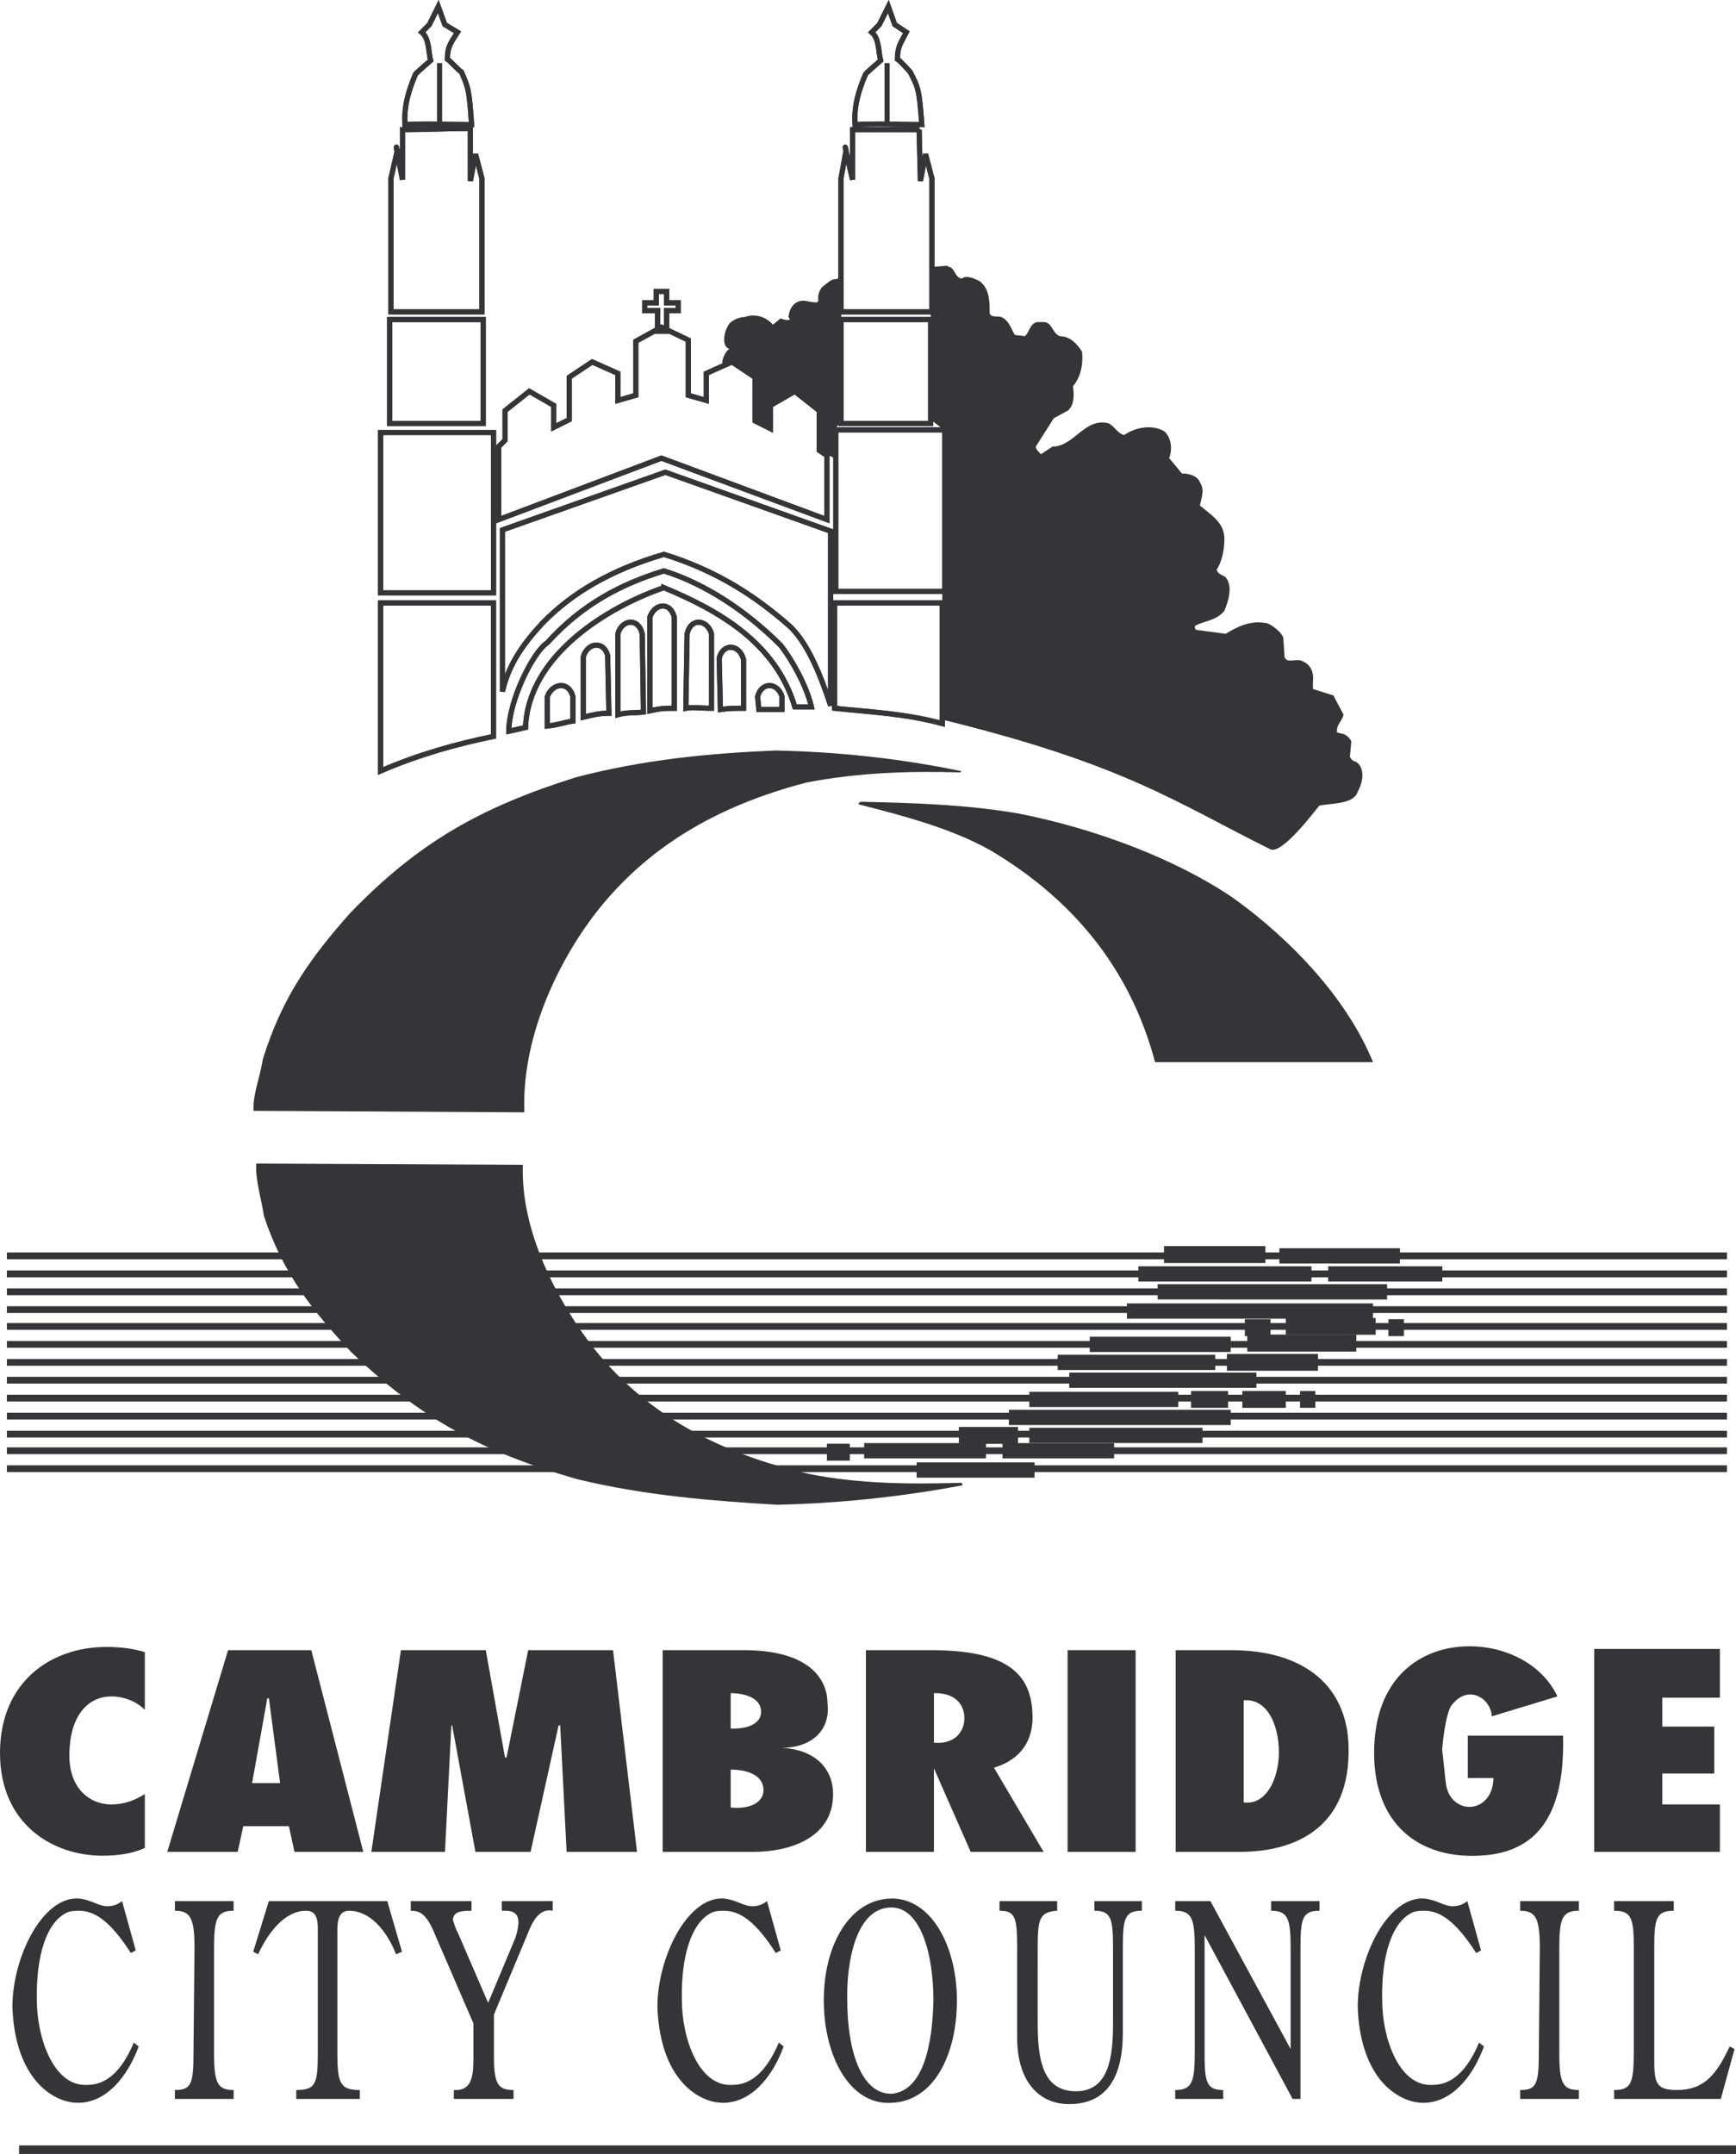 <svg xmlns="http://www.w3.org/2000/svg" xml:space="preserve" viewBox="0 0 638.52 792">
  <path fill="#353537" fill-rule="evenodd" d="M285.264 275.963c22.137.448 45.275 2.8 67.93 7.516.458 0 .458 0 0 .53-18.409-.53-37.265 0-56.59 3.73-32.547 8.502-58.941 23.582-78.34 49.073-14.15 18.855-26.383 45.71-25.405 72.188l-99.572-.543c-.46-5.645 2.365-12.244 3.353-18.854 7.07-23.055 17.866-37.747 32.017-53.72 25.478-26.479 48.603-39.159 83.056-50.04 24.96-6.562 49.51-8.903 73.551-9.88"/>
  <path fill="#353537" fill-rule="evenodd" d="M316.847 294.805c19.325.459 38.193.979 57.577 4.284 28.76 5.622 58.424 16.962 79.173 31.1 21.679 15.574 42.004 37.278 51.415 60.366h-80.161c-9.41-35.346-31.124-60.366-60.378-77.786-14.162-8.058-32.029-12.774-48.544-16.985-.458-.52.471-.979.918-.979M4.572 737.876c.35 11.292 3.233 20.256 7.926 26.346 4.306 5.66 10.423 8.976 16.2 8.976 10.062 0 17.975-8.976 22.306-20.725l-1.797-1.424C44.889 761.425 39.134 766.6 32.295 766.6c-12.608.941-18.735-17.432-18.735-31.076-.362-16.479 3.606-29.181 11.532-32.487 1.424-.458 2.872-.458 3.958-.458 5.753 0 11.52 3.764 19.071 15.537l1.81-.952-5.042-18.132c-1.798 1.423-3.607 1.893-5.393 1.893-3.257 0-5.778-2.352-10.446-2.834-13.33-.942-24.478 21.45-24.478 39.785m74.166 17.434v-39.1c0-10.809 1.073-13.631 7.19-13.631v-3.547H64.335v3.547c5.754 0 7.202 2.822 7.202 13.631l-.374 39.1c0 11.29-1.074 13.183-6.828 13.183v3.283H85.93v-3.283c-5.756 0-7.191-2.364-7.191-13.184m45.345-41.439v-4.26c0-3.738.724-7.031 4.32-7.031 7.563 0 13.679 7.031 17.285 16.007l2.16-.94-5.405-18.614h-43.56l-5.753 18.613 1.797.941c3.956-8.505 10.085-16.007 17.649-16.007 3.581 0 4.318 2.822 4.318 6.574v45.687c0 11.29-.737 13.654-7.926 13.654v3.283h23.39v-3.283c-7.189 0-8.275-2.364-8.275-13.654v-40.97m50.04 30.122v11.75c0 6.623 0 13.21-7.19 12.751v3.283h21.955v-3.283c-5.404 0-7.201-1.893-7.201-11.761v-16.008l12.593-30.159c2.522-6.564 5.418-8.698 9-7.986v-3.547H184.56v3.547h1.434c3.246 0 4.694 1.422 4.694 4.235 0 1.4-.363 3.267-1.087 5.645l-10.059 23.981-11.184-25.875c-1.073-1.882-1.422-3.751-1.797-4.693.375-2.835 2.521-3.293 6.852-3.293v-3.547h-22.33v3.547c3.246 0 5.767.929 9 8.938l14.042 32.475m67.687-6.116c.35 11.292 3.232 20.256 7.913 26.346 4.319 5.66 10.435 8.976 16.214 8.976 10.061 0 17.974-8.976 22.305-20.725l-1.797-1.424c-4.331 10.376-10.086 15.551-16.926 15.551-12.594.941-18.722-17.432-18.722-31.076-.363-16.479 3.606-29.181 11.52-32.487 1.448-.458 2.884-.458 3.969-.458 5.755 0 11.521 3.764 19.073 15.537l1.81-.952-5.055-18.132c-1.797 1.423-3.595 1.893-5.405 1.893-3.222 0-5.754-2.352-10.423-2.834-13.317-.942-24.476 21.45-24.476 39.785m86.036 32.005c-11.521 0-16.213-16.938-16.213-34.357-.35-13.185 2.894-34.152 16.213-34.152 10.808 0 15.477 17.214 15.477 34.152-.361 16.95-3.968 33.428-15.477 34.357zm0 3.317c15.477-.47 24.115-17.455 24.115-37.674 0-20.267-9.723-37.904-24.488-37.433-14.755.482-24.478 16.695-24.478 37.433 0 20.724 9.723 38.616 24.851 37.674m81.536-29.206c0 12.256-1.447 24.96-13.667 24.96-12.257 0-14.041-11.787-14.041-24.96V716.21c0-10.809.71-13.173 7.164-13.631v-3.547h-21.207v3.547c5.743 0 6.479 2.34 6.479 13.631v32.958c0 16.008 7.913 24.501 19.072 24.501 13.667 0 19.808-9.447 19.808-26.384V716.21c0-10.809.712-13.631 7.01-13.631v-3.547h-17.458v3.547c6.116 0 6.84 2.822 6.84 13.631v27.782m35.817-44.96h-12.944v3.547c6.091 0 7.19 2.822 7.19 13.631v38.629c0 10.82-1.099 13.654-7.19 13.654v3.283h17.648v-3.283c-6.14 0-6.852-2.834-6.852-13.654v-43.322l32.391 60.259h2.884V716.21c0-10.809.712-13.631 7.01-13.631v-3.547h-17.82v3.547c6.13 0 7.19 2.822 7.19 13.631v37.204l-29.507-54.382m54.189 38.844c.326 11.292 3.234 20.256 7.89 26.346 4.343 5.66 10.447 8.976 16.237 8.976 10.05 0 17.975-8.976 22.294-20.725l-1.798-1.424c-4.32 10.376-10.073 15.551-16.901 15.551-12.619.941-18.735-17.432-18.735-31.076-.349-16.479 3.62-29.181 11.534-32.487 1.434-.458 2.846-.458 3.968-.458 5.742 0 11.508 3.764 19.072 15.537l1.786-.952-5.044-18.132c-1.785 1.423-3.594 1.893-5.404 1.893-3.22 0-5.754-2.352-10.41-2.834-13.355-.942-24.488 21.45-24.488 39.785m74.141 17.434v-39.1c0-10.809 1.085-13.631 7.19-13.631v-3.547h-21.58v3.547c5.753 0 7.213 2.822 7.213 13.631l-.362 39.1c0 11.29-1.098 13.183-6.852 13.183v3.283h21.58v-3.283c-5.754 0-7.189-2.364-7.189-13.184m62.658-2.836c-5.042 10.832-9.723 16.02-19.446 16.02-7.903 0-8.288-2.834-8.288-11.761V716.21c0-10.809.723-13.631 7.19-13.631v-3.547h-21.967v3.547c6.501 0 7.237 2.822 7.237 13.631v38.629c0 11.29-1.097 13.654-7.237 13.654v3.283h39.253l5.055-18.362-1.798-.94M53.272 659.67c-3.825 2.386-7.647 3.811-12.365 3.811-8.227 0-16.479-6.406-15.297-20.81.881-13.451 7.95-18.903 15.297-18.903 4.718 0 9.422 1.881 12.365 4.957V607.47c-4.705-1.412-9.421-1.893-14.127-1.893C18.542 605.576 0 618.568 0 644.566c0 26.2 19.434 37.77 37.674 37.77 5.585 0 10.893-.7 15.598-2.836v-19.83m39.448-4.018 5.597-31.173h.59l4.114 31.173zm40.907 25.284-19.133-74.177H83.89l-22.377 74.177h25.911l2.063-9.457h16.77l2.062 9.457h25.309m100.68 0-8.83-74.177H194.27l-7.951 39.458h-.58l-7.068-39.458h-31.21l-10.88 74.177h27.082l2.352-46.54h.29l8.554 46.54h20.29l10.314-46.54h.58l2.364 46.54h25.9m34.443-45.357v-13.006c5.006 0 11.194 1.666 11.194 6.852 0 3.776-3.836 6.394-11.195 6.154zm0 15.114c5.886 0 12.063 1.882 12.063 7.564 0 4.016-4.126 7.094-12.064 6.37zm-25.02 30.243h33.258c13.259 0 29.436-4.957 29.436-21.267 0-8.746-5.887-16.274-18.832-16.998 10.29 0 17.95-5.911 16.78-16.31 0-7.553-5.017-19.602-30.905-19.602H243.73v74.177m99.777-40.148v-18.215c7.081-.229 11.205 3.571 11.205 9.216 0 5.2-3.847 9.7-11.205 8.999zm-25.008 40.148h25.008v-30.725l13.534 30.725h26.818l-18.264-30.955c10.302-3.076 14.729-10.628 14.138-20.085-.59-14.875-10.025-23.137-37.385-23.137h-23.85v74.177"/>
  <path fill="#353537" d="M392.677 680.936h25.02v-74.177h-25.02Z"/>
  <path fill="#353537" fill-rule="evenodd" d="M457.445 662.745V625.19c8.807-.71 12.944 9.207 12.944 19.147 0 9.65-4.692 19.579-12.944 18.41zm-25.018 18.191h23.534c20.327 0 40.919-8.733 40.051-38.965-.59-21.51-15.621-35.212-43.296-35.212h-20.29v74.177m107.437-27.166h9.421c0 6.611-4.125 10.615-8.83 10.615-3.837 0-7.66-2.81-8.553-8.022-.602-4.247-.881-8.722-1.472-12.968.591-7.106 1.786-13.499 3.234-16.082 2.364-3.074 4.716-4.257 7.093-4.257 4.693 0 7.925 4.5 7.925 8.047l24.152-7.335c-5.296-11.352-18.253-18.435-32.378-18.435-17.662 0-35.044 11.342-35.044 39.232 0 26.202 16.514 38.736 38.264 37.771 20.326-.7 32.089-13.197 31.221-44.165h-35.033v15.598m46.505 27.167h46.228v-17.455h-21.197v-11.365h19.133v-17.25h-19.133V624.24h21.197V606.3h-46.228v74.636"/>
  <path fill="none" stroke="#353537" stroke-miterlimit="2.613" stroke-width="6.237" d="M428.13 461.307h37.3"/>
  <path fill="none" stroke="#353537" stroke-miterlimit="2.613" stroke-width="5.62" d="M470.57 461.777h44.346m-96.219 6.635h63.671m6.141 0h42.004m-104.722 6.587H510.2m-95.7 7.082h90.512"/>
  <path fill="none" stroke="#353537" stroke-miterlimit="2.613" stroke-width="6.213" d="M457.868 488.185h9.433"/>
  <path fill="none" stroke="#353537" stroke-miterlimit="2.613" stroke-width="6.139" d="M472.924 487.715h33.053"/>
  <path fill="none" stroke="#353537" stroke-miterlimit="2.613" stroke-width="6.213" d="M510.67 488.185h5.694"/>
  <path fill="none" stroke="#353537" stroke-miterlimit="2.613" stroke-width="5.62" d="M400.82 494.313h51.86"/>
  <path fill="none" stroke="#353537" stroke-miterlimit="2.613" stroke-width="6.262" d="M458.773 493.843h40.099"/>
  <path fill="none" stroke="#353537" stroke-miterlimit="2.613" stroke-width="5.62" d="M389.035 500.937h57.952"/>
  <path fill="none" stroke="#353537" stroke-miterlimit="2.613" stroke-width="6.176" d="M451.268 500.937h33.477"/>
  <path fill="none" stroke="#353537" stroke-miterlimit="2.613" stroke-width="5.62" d="M393.28 507.499h68.847m-83.528 7.057h54.78"/>
  <path fill="none" stroke="#353537" stroke-miterlimit="2.613" stroke-width="6.188" d="M438.084 514.556h13.62"/>
  <path fill="none" stroke="#353537" stroke-miterlimit="2.613" stroke-width="6.213" d="M456.95 514.556h15.974"/>
  <path fill="none" stroke="#353537" stroke-miterlimit="2.613" stroke-width="6.188" d="M478.17 514.556h5.634"/>
  <path fill="none" stroke="#353537" stroke-miterlimit="2.613" stroke-width="5.62" d="M371.072 521.179h81.608"/>
  <path fill="none" stroke="#353537" stroke-miterlimit="2.613" stroke-width="6.225" d="M352.675 527.79h21.749"/>
  <path fill="none" stroke="#353537" stroke-miterlimit="2.613" stroke-width="5.62" d="M378.599 527.79h63.694m-124.457 5.646h44.803"/>
  <path fill="none" stroke="#353537" stroke-miterlimit="2.613" stroke-width="6.213" d="M304.144 533.967h8.432"/>
  <path fill="none" stroke="#353537" stroke-miterlimit="2.613" stroke-width="5.62" d="M368.732 533.436h41.05m-72.633 7.092h43.368"/>
  <path fill="#353537" fill-rule="evenodd" d="M285.736 553.292c22.123-.459 45.26-2.823 67.916-7.081.459 0 .459-.471 0-.99-18.397.519-37.252.519-56.13-3.268-33.007-7.541-59.414-21.678-78.74-45.734-13.691-17.479-27.36-43.44-26.466-67.93l-98.04-.458c-.47 5.646 1.905 13.173 2.81 19.338 7.07 21.243 17.94 34.912 32.102 49.979 25.405 24.49 48.53 36.819 82.984 46.71 24.972 6.069 49.52 7.986 73.564 9.434"/>
  <path fill="none" stroke="#353537" stroke-miterlimit="2.613" stroke-width="1.89" d="M287.63 256.167c-1.437-5.175-7.529-5.706-8.977 0l.459 4.717h8.517zm-86.327 0c1.906-5.175 8.058-5.706 9.421 0v8.976c-3.27.458-5.176 1.374-9.421 1.821zm72.176-13.679c-1.448-5.635-7.516-6.153-8.964-.47l.458 18.866c3.33-.459 5.164-.459 8.506-.459zm-58.943-.93c1.364-5.223 7.53-6.153 8.964-.518l.459 21.22c-3.331 0-5.695.53-9.423 1.448zm47.156-8.517c-1.447-5.174-7.527-6.152-8.975 0l-.458 27.384c2.81-.518 5.174 0 9.433 0zm-34.453 0c1.448-5.174 7.528-6.152 8.976 0l.458 28.76c-3.281.459-5.646 0-9.434.988zm11.786-6.152c1.894-5.188 7.54-5.645 8.976 0v33.536c-3.282 0-4.718 0-8.976.916zm107.558-5.188h-39.628v38.724c12.714 1.376 25.489 1.835 39.628 5.622zm-206.587 0h41.51v49.075c-13.68 2.81-27.371 6.624-41.51 12.703zm167.405-63.648h40.087v59.402h-40.087zm-167.405.978h41.523v58.956h-41.523zm101.85-37.264v-7.539h.991-5.693v-2.883h4.245v-4.186h3.8v4.186h4.247v2.883h-5.235.988v7.539zm67.473-4.258h33.005v38.194h-33.005zm28.748-69.836.47 18.867 1.894-9.88 2.352 8.964v49.05h-33.464v-49.05l1.894-10.339c-1.437-5.706 2.352 10.796 2.352 10.796V47.673h24.502zM143.325 117.51h34.394v38.194h-34.394zm100.876 98.571c20.314 8.457 41.063 20.255 48.144 43.827h6.106c-1.847-7.998-7.542-17.89-11.28-22.596-12.764-12.774-27.843-22.667-42.97-27.395-15.514 4.728-30.122 12.244-42.898 26.419-5.187 3.317-14.15 21.208-14.15 32.548l6.151-1.388c.919-26.455 30.196-44.346 50.897-51.415zm.518-42.44 60.788 21.665v64.143c-3.27-9.903-7.986-22.595-15.068-29.217-11.786-10.399-26.382-20.315-46.238-26.395-19.314 5.645-33.922 14.15-44.804 25.417-6.538 7.082-12.244 14.658-14.597 25.02v-59.425zm59.425 17.42v-23.584l-2.836-1.895v-14.608l-8.963-7.069-8.976 5.163v8.529l-5.645-2.823V138.73l-8.505-5.646-9.422 4.198v9.964l-6.621-1.906v-20.303l-9.893-4.728-9.432 5.175v19.856l-6.612 1.906v-9.964l-9.434-4.198-8.444 5.646v15.574l-5.694 2.834v-8.07l-8.975-5.163-8.915 7.07v10.869l-2.364 2.364v26.853l59.87-22.595zM173.003 47.215V66.54l1.905-9.88 2.352 8.964v49.05h-33.476v-49.05l2.365-10.339c-1.448-5.706 1.894 10.796 1.894 10.796V47.673c8.916 0 16.514-.458 24.96-.458zM329.09 9.02l4.282 2.836c-1.929 3.787-3.293 5.174-3.293 9.891.916.519 4.259 4.247 4.705 4.717 2.823 5.682 3.282 5.682 4.271 19.374-8.06 0-16.528-.519-24.573 0-.46-7.068 1.446-12.763 3.81-18.396 0-.471 5.164-4.718 5.623-5.176-.905-3.354-.459-8.058-3.27-10.41l2.811-2.836 3.282-6.612zm-165.511 0 4.705 2.836c-2.353 3.787-3.728 5.174-3.728 9.891.904.519 4.187 4.247 5.175 4.717 2.353 5.682 2.812 5.682 3.728 19.374-7.999 0-16.501-.519-24.488 0-.47-7.068 1.435-12.763 3.788-18.396 0-.471 5.187-4.718 5.644-5.176-.916-3.354-.457-8.058-3.28-10.41l2.823-2.836 3.257-6.612z"/>
  <path fill="none" stroke="#353537" stroke-miterlimit="2.613" stroke-width="1.89" d="m163.58 9.021 4.705 2.836c-2.353 3.787-3.728 5.174-3.728 9.891.904.519 4.187 4.247 5.175 4.717 2.353 5.682 2.812 5.682 3.728 19.374-7.999 0-16.501-.519-24.488 0-.47-7.068 1.435-12.763 3.788-18.396 0-.471 5.187-4.718 5.644-5.176-.916-3.354-.457-8.058-3.28-10.41l2.823-2.836 3.257-6.612zm165.51 0 4.283 2.836c-1.929 3.787-3.293 5.174-3.293 9.891.916.519 4.259 4.247 4.705 4.717 2.823 5.682 3.282 5.682 4.271 19.374-8.06 0-16.528-.519-24.573 0-.46-7.068 1.446-12.763 3.81-18.396 0-.471 5.164-4.718 5.623-5.176-.905-3.354-.459-8.058-3.27-10.41l2.811-2.836 3.282-6.612zM173.003 47.215V66.54l1.905-9.88 2.352 8.964v49.05h-33.476v-49.05l2.365-10.339c-1.448-5.706 1.894 10.796 1.894 10.796V47.673c8.916 0 16.514-.458 24.96-.458zM304.144 191.06v-23.584l-2.836-1.895v-14.608l-8.963-7.069-8.976 5.163v8.529l-5.645-2.823V138.73l-8.505-5.646-9.422 4.198v9.964l-6.621-1.906v-20.303l-9.893-4.728-9.432 5.175v19.856l-6.612 1.906v-9.964l-9.434-4.198-8.444 5.646v15.574l-5.694 2.834v-8.07l-8.975-5.163-8.915 7.07v10.869l-2.364 2.364v26.853l59.87-22.595z"/>
  <path fill="none" stroke="#353537" stroke-miterlimit="2.613" stroke-width="1.89" d="m244.719 173.64 60.788 21.665v64.143c-3.27-9.903-7.986-22.595-15.068-29.217-11.786-10.399-26.382-20.315-46.238-26.395-19.314 5.645-33.922 14.15-44.804 25.417-6.538 7.082-12.244 14.658-14.597 25.02v-59.425z"/>
  <path fill="none" stroke="#353537" stroke-miterlimit="2.613" stroke-width="1.89" d="M244.201 216.08c20.314 8.457 41.063 20.255 48.144 43.827h6.106c-1.847-7.998-7.542-17.89-11.28-22.596-12.764-12.774-27.843-22.667-42.97-27.395-15.514 4.728-30.122 12.244-42.898 26.419-5.187 3.317-14.15 21.208-14.15 32.548l6.151-1.388c.919-26.455 30.196-44.346 50.897-51.415zm-100.876-98.57h34.394v38.193h-34.394zm194.742-69.837.47 18.867 1.894-9.88 2.352 8.964v49.05h-33.464v-49.05l1.894-10.339c-1.437-5.706 2.352 10.796 2.352 10.796V47.673h24.502zm-28.748 69.837h33.005v38.193h-33.005zm-67.472 4.257v-7.539h.99-5.693v-2.883h4.245v-4.186h3.8v4.186h4.247v2.883h-5.235.988v7.539zM139.996 159.03h41.523v58.957h-41.523zm167.405-.977h40.087v59.402h-40.087zm-167.405 63.648h41.51v49.075c-13.68 2.81-27.371 6.624-41.51 12.703zm206.587 0h-39.628v38.724c12.714 1.376 25.489 1.835 39.628 5.622z"/>
  <path fill="none" stroke="#353537" stroke-miterlimit="2.613" stroke-width="1.89" d="M239.025 226.89c1.894-5.189 7.54-5.646 8.976 0v33.535c-3.282 0-4.718 0-8.976.916zm-11.786 6.151c1.448-5.174 7.528-6.152 8.976 0l.458 28.76c-3.281.459-5.646 0-9.434.988zm34.453 0c-1.447-5.174-7.527-6.152-8.975 0l-.458 27.384c2.81-.518 5.174 0 9.433 0zm-47.156 8.518c1.364-5.224 7.53-6.154 8.964-.519l.459 21.22c-3.331 0-5.695.53-9.423 1.448zm58.943.929c-1.448-5.635-7.516-6.153-8.964-.47l.458 18.866c3.33-.459 5.164-.459 8.506-.459zm-72.176 13.679c1.906-5.175 8.058-5.706 9.421 0v8.976c-3.27.458-5.176 1.374-9.421 1.821zm86.327 0c-1.437-5.175-7.529-5.706-8.977 0l.459 4.717h8.517zm38.65-232.983V45.32M161.675 23.184V45.32m0-22.136V45.32M326.28 23.184V45.32"/>
  <path fill="#353537" fill-rule="evenodd" d="M348.947 98.17h.458c1.883.93 1.883 3.753 4.247 4.271 1.917-1.448 4.716 0 6.635.904 3.702 2.824 3.702 7.542 3.702 11.328 0 2.366 2.848 1.388 4.272 1.907 2.364.93 3.28 3.268 4.704 6.103.471.977 2.378.458 3.812.977 1.822-.977 1.822-4.716 4.73-5.235h2.797c2.824.519 2.824 4.258 5.635 5.235 3.788 0 6.152 2.812 8.057 5.635.47 4.717-.517 9.434-3.33 12.69.447 3.354.447 7.082-1.893 8.988l-5.176 2.811-6.622 10.423c0 .917.977 1.894 1.894 2.822l4.259-2.822c7.985 0 11.797-10.882 20.75-8.518 2.375 1.448 3.303 3.79 5.645 4.248 3.329-2.341 9.434-4.248 14.608-1.425 2.365 1.883 3.342 6.153 1.906 9.953l4.694 5.634c2.834 0 5.718.928 6.621 3.269 1.932 2.896.46 5.693 0 8.516 3.813 3.27 9 6.165 9 12.257 0 4.259-1.001 8.506-2.835 11.34.483 1.882 2.388 1.882 3.294 2.799 2.786 3.353.917 8.964-.459 12.257-2.835 3.788-8.059 3.788-10.88 5.694 0 .458 0 .929.445 1.374l10.894 1.436c4.693-2.81 9.41-5.174 15.574-3.788 1.846.978 4.704 2.883 5.632 5.223l.459 7.083c.977 2.822 4.717 0 7.083 1.832 2.35.99 3.798 3.8 3.353 7.07v2.895l7.516 2.353 3.739 7.08c-.446 2.354-2.835 3.728-2.364 6.551.506 0 1.422.519 2.364.519.989.458 2.341 1.376 2.858 2.81l-.517 5.634c.517.978.977 1.437 2.364 1.894 2.883 1.919 2.883 6.623.519 10.882-1.436 4.705-9.411 4.185-14.139 5.162-2.34 2.848-13.705 17.904-17.95 16.07-34.454-17.047-53.333-31.184-120.72-47.699V157.596l-4.258-3.293V98.17l6.153-.459.47.459m-39.628 3.753.457 52.38-2.821 3.75v10.412l-6.164-2.884v-14.608l-8.904-7.54-8.518 5.175v8.53l-5.645-2.835V138.27l-8.963-5.719-2.798 1.46c-.99-.93.905-5.176 2.34-5.633-2.871-.991-2.34-6.164 0-9.435 1.376-1.435 3.728-2.364 5.634-2.364 3.787-1.448 7.998 0 10.338 2.823l2.896-2.364c.458.47 4.716 1.386 2.81-.459.458-3.787 2.835-7.07 7.54-5.693 6.152.988 1.459-.459 4.716-5.178 5.622-4.716 3.27-1.905 7.082-3.786"/>
  <path fill="none" stroke="#353537" stroke-miterlimit="2.613" stroke-width="2.495" d="M635.188 520.708H2.534m632.654-58.931H2.534m632.654 6.635H2.534m632.654 6.587H2.534m632.654 6.551H2.534m632.654 6.165H2.534m632.654 6.598H2.534m632.654 6.624H2.534m632.654 6.562H2.534m632.654 6.586H2.534m632.654 13.247H2.534m632.654 6.104H2.534m632.654 6.611H2.534"/>
  <path fill="none" stroke="#353537" stroke-miterlimit="2.613" stroke-width="3.125" d="M7.01 790.437h631.507"/>
</svg>
